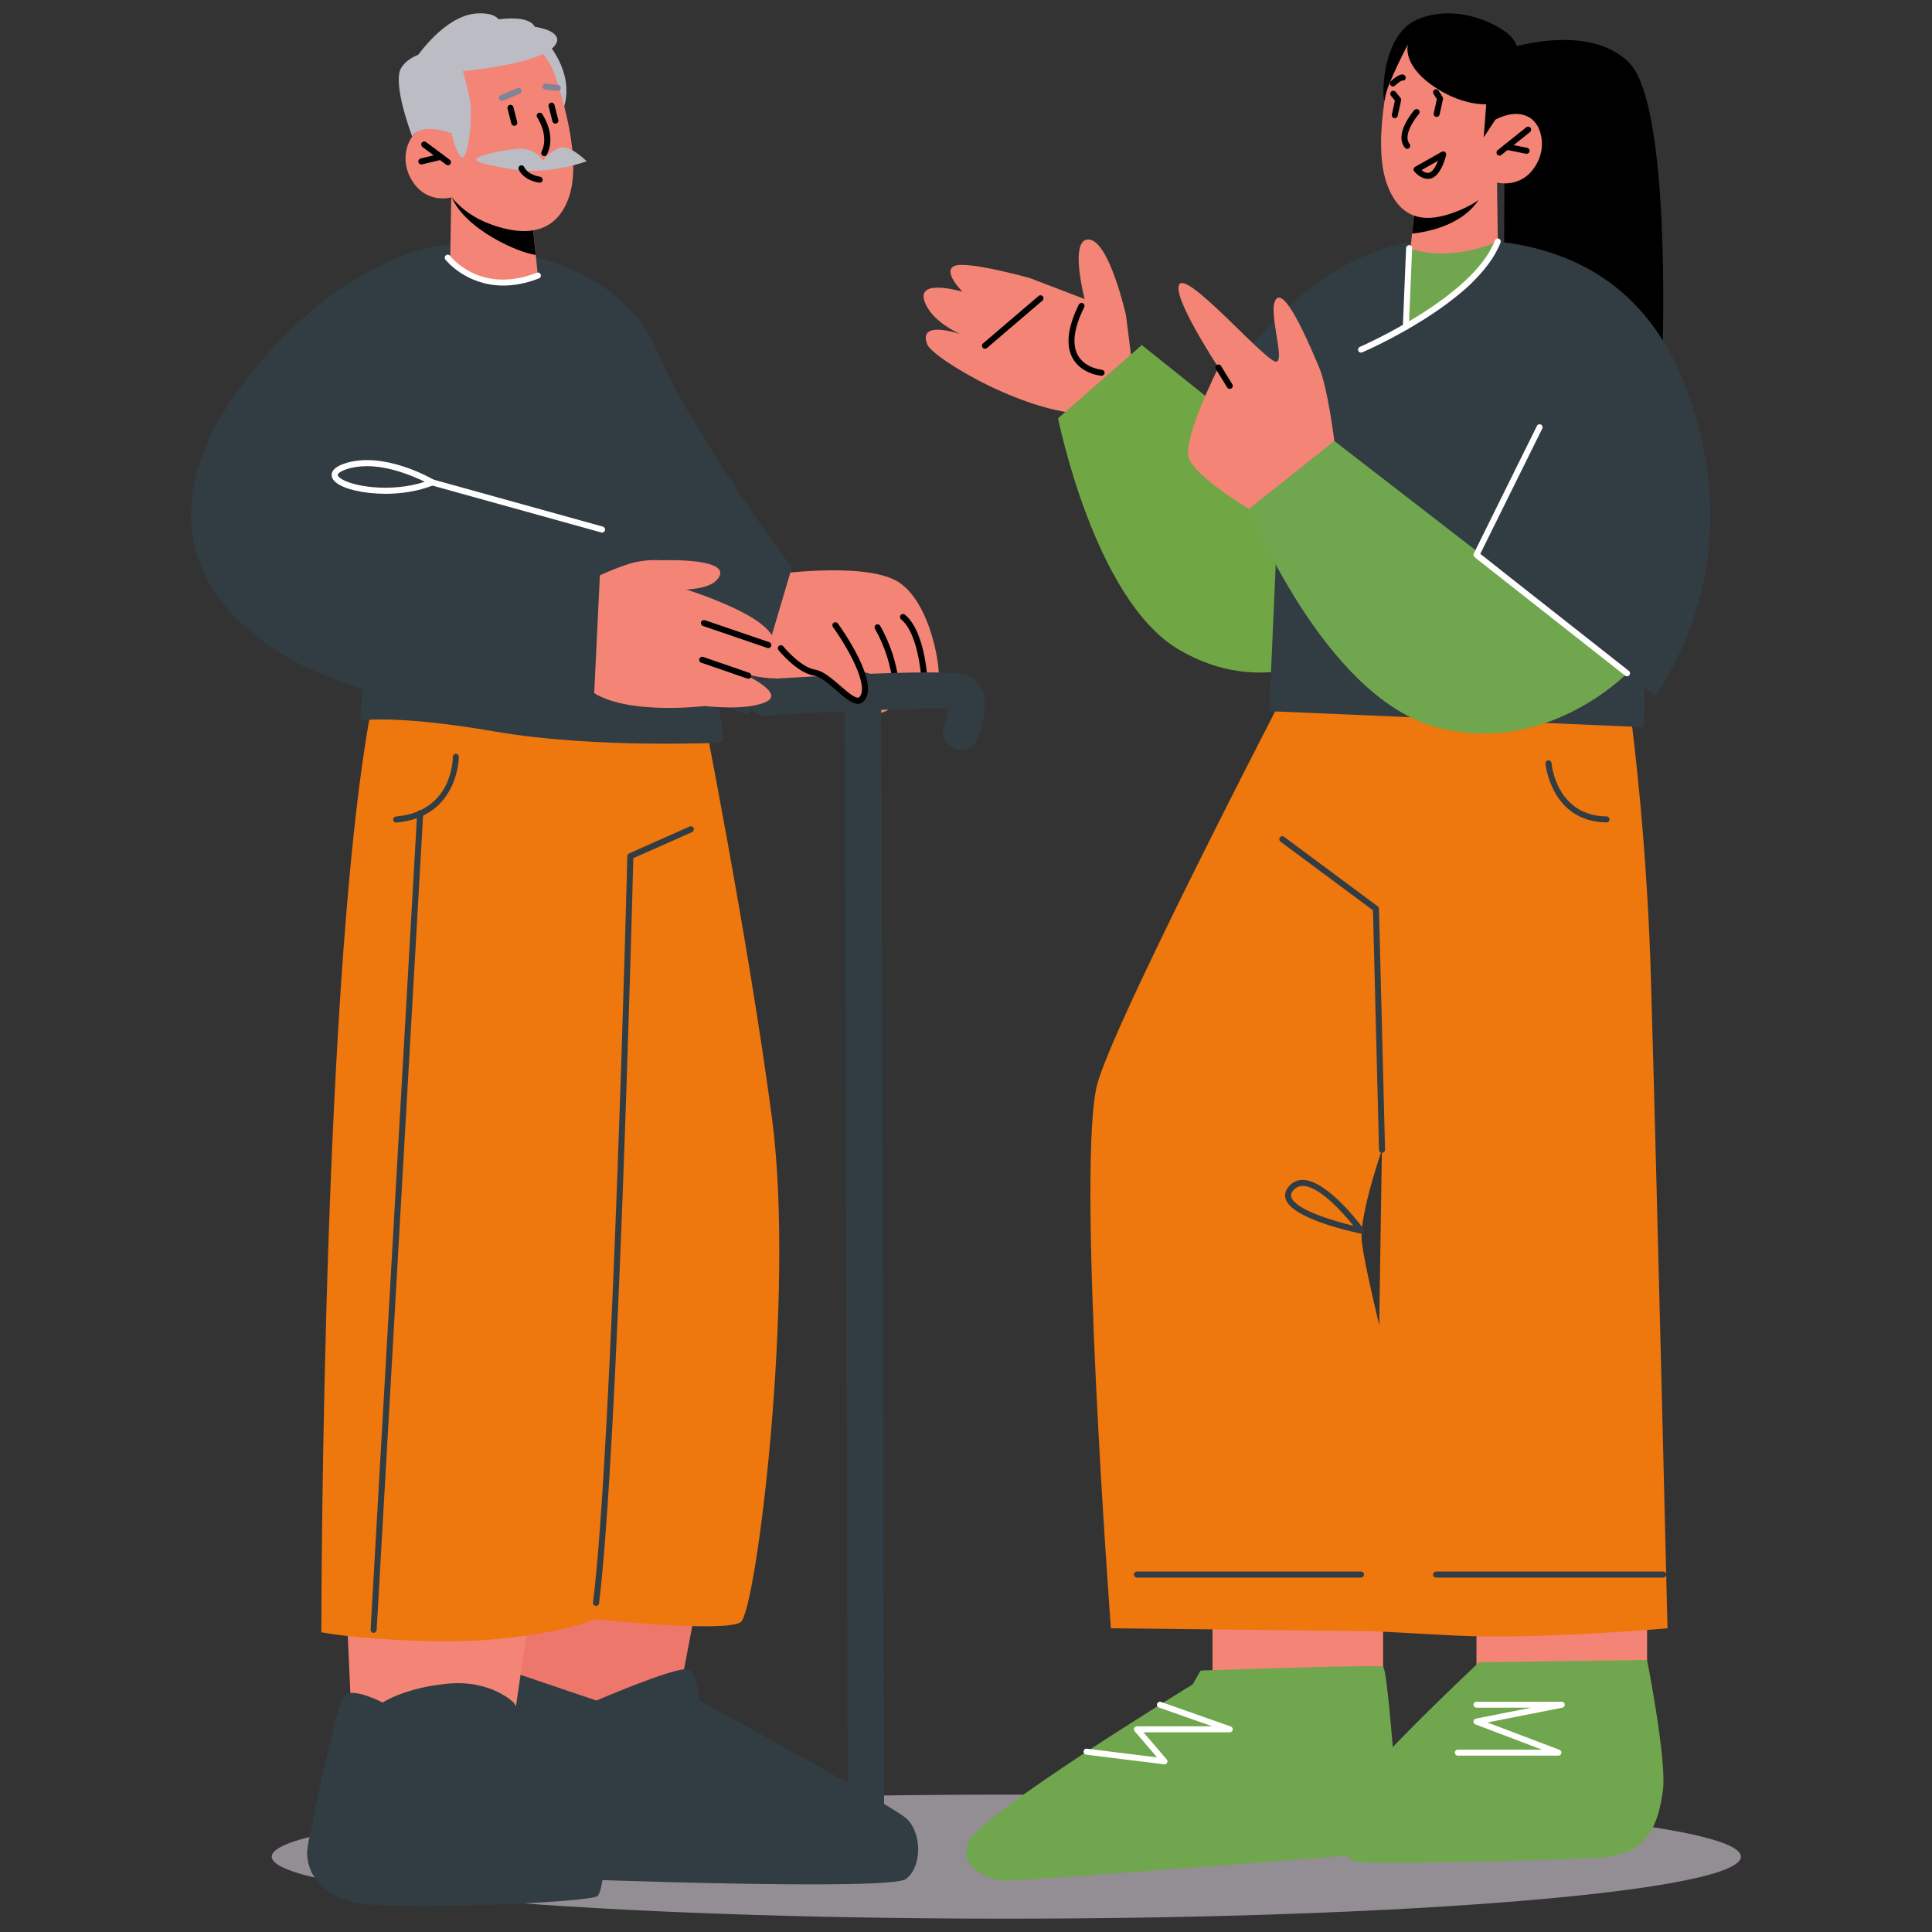 <?xml version="1.0" encoding="UTF-8"?>
<svg xmlns="http://www.w3.org/2000/svg" viewBox="0 0 400 400">
  <rect x="0" y="0" width="400" height="400" fill="#333333" stroke="none"/>
  <defs>
    <style>
      .cls-1 {
        fill: #70a64d;
      }

      .cls-2 {
        fill: #ee776c;
      }

      .cls-3 {
        mix-blend-mode: multiply;
        opacity: .56;
      }

      .cls-4 {
        fill: #fff;
      }

      .cls-5 {
        fill: #70a643;
      }

      .cls-6 {
        fill: #323c43;
      }

      .cls-7 {
        isolation: isolate;
      }

      .cls-8 {
        fill: #f38476;
      }

      .cls-9 {
        fill: #bcbcc5;
      }

      .cls-10 {
        fill: #ddd6df;
      }

      .cls-11 {
        fill: #848395;
      }

      .cls-12 {
        fill: #ee770e;
      }
    </style>
  </defs>
  <g class="cls-7">
    <g id="Layer_1" data-name="Layer 1">
      <g>
        <g class="cls-3">
          <path class="cls-10" d="M56.26,384.4c0,7.09,68.09,12.84,152.09,12.84s152.09-5.75,152.09-12.84-68.09-12.84-152.09-12.84-152.09,5.75-152.09,12.84Z"/>
        </g>
        <path class="cls-8" d="M159.36,119.03s18.95-2.82,26.24,1.23c7.28,4.05,9.48,19.44,8.58,20.86-.9,1.42-3.33,1.01-3.33,1.01,0,0,.02,2.86-1.39,3.87s-3.81-.56-3.81-.56c0,0-2.38,2.96-5.1,2.07s-3.64-3.93-3.35-5.38c.19-.97-.1-2.42-.1-2.42l-1.46.46s-2.4,3.02-9,2.74c-6.6-.28-13.29-9.73-13.29-9.73l6.01-14.15Z"/>
        <path class="cls-6" d="M109.56,53.04s19.51,3.02,26.58,19.81c7.07,16.81,27.79,44.67,27.79,44.67l-9.02,30.52-48.72-18.58,3.37-76.42Z"/>
        <path d="M191.5,142.81c-.34,0-.62-.27-.63-.61,0-.11-.32-10.66-4.31-13.98-.27-.22-.3-.62-.08-.88.22-.27.62-.3.88-.08,4.43,3.68,4.75,14.45,4.76,14.91,0,.35-.26.63-.61.64h-.02Z"/>
        <path d="M185.64,146.07c-.4-.03-.65-.33-.63-.68,0-.07.56-7.43-3.86-15.21-.17-.3-.07-.68.23-.85.3-.18.68-.07.85.24,4.62,8.13,4.04,15.62,4.02,15.93-.03.33-.3.57-.62.57Z"/>
        <path class="cls-6" d="M198.98,155.24c-.44,0-.89-.08-1.33-.25-1.94-.74-2.92-2.91-2.18-4.85.41-1.09.74-2.42.87-3.38-5.49-.24-22.44.46-37.68,1.39-2.03.15-3.86-1.45-3.98-3.53-.13-2.07,1.45-3.86,3.53-3.98,38.9-2.37,41.44-1.17,42.39-.71,5.35,2.53,2.81,10.5,1.91,12.88-.57,1.5-2,2.43-3.52,2.43Z"/>
        <path class="cls-6" d="M179.29,383.48c-2.07,0-3.76-1.68-3.76-3.75l-.62-236.75c0-2.08,1.67-3.77,3.75-3.77,2.08,0,3.77,1.68,3.77,3.75l.62,236.75c0,2.08-1.67,3.77-3.75,3.77h0Z"/>
        <polygon class="cls-8" points="305.69 333.36 305.69 349.3 337.31 349.3 341.01 343.68 341.01 330.27 305.69 333.36"/>
        <polygon class="cls-8" points="251.04 333.36 251.04 349.3 282.67 349.3 286.36 349.3 286.36 330.27 251.04 333.36"/>
        <path class="cls-1" d="M246.9,348.76s-44.37,27.09-46.44,32.68c-2.07,5.58,4.42,7.69,7.44,7.9,3.02.21,77.94-5.68,77.94-5.68l2.61-20.73s-1.32-17.35-2.09-17.85c-.77-.5-37.78.79-37.78.79l-1.68,2.9Z"/>
        <path class="cls-1" d="M306.22,344.16s-28.84,26.92-29.79,32.37c-.95,5.45,2.19,8.11,4.13,8.85,1.94.74,40.09-.21,50.57-.75,10.48-.54,12.22-7.59,13.14-13.75.91-6.17-3.26-27.2-3.26-27.2l-34.79.48Z"/>
        <path class="cls-12" d="M270.68,134.37s-38.76,74.24-43.39,89.66c-4.63,15.42,2.71,113.09,2.71,113.09l54.58.61,3.79-52s-5.67-22.04-6.42-28.65c-.75-6.61,6.42-25.46,6.42-25.46l3.23-67.53-19.87-16.16-1.05-13.57Z"/>
        <path class="cls-12" d="M334.59,127.55s5.94,31.61,7.21,74.8c1.26,43.19,3.44,134.78,3.44,134.78,0,0-27.37,2.37-44.02,1.49l-16.64-.88,2.53-165.14-23.31-14.78,6.88-23.44,58.87,1.77,5.05-8.6Z"/>
        <path class="cls-6" d="M281.79,255.4s-.08,0-.12-.01c-1.44-.3-14.12-3.01-15.48-7.12-.21-.64-.26-1.63.7-2.7.81-.9,1.83-1.35,3.03-1.27,5.11.25,12.09,9.71,12.38,10.11.15.21.16.49.02.7-.12.18-.31.29-.52.29ZM269.7,245.54c-.75,0-1.37.28-1.89.86-.61.68-.55,1.17-.44,1.48.84,2.54,8.46,4.86,12.86,5.91-2.11-2.61-6.92-8.08-10.38-8.25-.05,0-.1,0-.15,0Z"/>
        <path class="cls-6" d="M344.36,326.62h-47.05c-.34,0-.62-.28-.62-.62s.28-.62.62-.62h47.05c.34,0,.62.28.62.62s-.28.62-.62.62Z"/>
        <path class="cls-6" d="M281.79,326.62h-46.4c-.34,0-.62-.28-.62-.62s.28-.62.62-.62h46.4c.34,0,.62.28.62.62s-.28.62-.62.62Z"/>
        <path class="cls-6" d="M286.13,238.69c-.34,0-.61-.27-.62-.61l-1.25-49.61-19.15-14.22c-.28-.21-.33-.6-.13-.87.21-.28.6-.33.87-.13l19.4,14.4c.15.12.25.29.25.48l1.26,49.91c0,.34-.26.63-.61.64h-.02Z"/>
        <path class="cls-6" d="M332.61,170.27c-11.47-.15-12.64-12.06-12.64-12.18-.03-.34.22-.64.57-.67.35-.02.65.22.68.57.04.45,1.09,10.91,11.41,11.05.34,0,.62.29.61.63,0,.34-.28.61-.62.61Z"/>
        <path class="cls-4" d="M241.09,365.29c-.08,0-16.21-2-16.21-2-.34-.04-.58-.35-.54-.7.04-.34.33-.59.7-.54l14.53,1.8-4.65-5.41c-.16-.18-.2-.45-.09-.67.1-.22.32-.36.57-.36h15.57l-11.02-3.88c-.32-.11-.5-.47-.38-.79.11-.32.47-.5.79-.38l14.45,5.09c.29.1.46.39.41.69-.05.3-.31.52-.61.52h-17.86l4.81,5.61c.17.2.2.47.08.7-.11.2-.32.33-.55.33Z"/>
        <path class="cls-4" d="M322.65,363.49h-20.83c-.34,0-.62-.28-.62-.62s.28-.62.62-.62h17.43l-13.78-5.23c-.26-.1-.42-.36-.4-.64.02-.28.23-.5.5-.56l11.42-2.26h-11.3c-.34,0-.62-.28-.62-.62s.28-.62.62-.62h17.66c.32,0,.59.24.62.56.03.32-.19.61-.5.67l-15.52,3.07,14.92,5.66c.28.11.45.4.39.7-.05.3-.31.51-.61.51Z"/>
        <path d="M311.21,10.36s17.12-6.06,25.96,2.48c8.84,8.53,7.04,59.43,7.04,59.43l-32.89-1.96.17-35.27-.29-24.69Z"/>
        <path class="cls-8" d="M233.11,65.21s-3.43-15.31-7.64-15.62c-4.21-.31-.91,12.32-.91,12.32l-11.4-4.36s-12.97-3.62-15.55-2.49c-2.58,1.13,1.67,5.34,1.67,5.34,0,0-9.24-2.77-7.94,1.73,1.3,4.5,7.62,7.09,7.62,7.09,0,0-9.03-3.2-6.99,2.08,1.1,2.85,20.96,14.88,34.34,14.45,13.38-.43,8.04-10.75,8.04-10.75l-1.23-9.79Z"/>
        <path d="M203.93,72.2c-.18,0-.35-.07-.47-.22-.22-.26-.19-.65.07-.88l11.49-9.82c.26-.22.65-.19.88.07.22.26.19.65-.07.88l-11.49,9.82c-.12.1-.26.15-.41.15Z"/>
        <path d="M228.08,77.8c-.22-.01-4.14-.36-5.97-3.58-1.51-2.67-1.09-6.42,1.25-11.16.15-.31.53-.43.83-.28.31.15.43.53.28.83-2.15,4.34-2.58,7.7-1.28,9.99,1.5,2.65,4.9,2.95,4.93,2.96.34.03.6.33.57.67-.03.33-.3.57-.62.57Z"/>
        <path class="cls-5" d="M236.39,71.44l-17.33,15.16s7.47,37.49,24.92,47.84c17.45,10.36,32.28.74,32.28.74l-17.66-46-22.2-17.74Z"/>
        <polygon class="cls-6" points="262.79 147.24 265.38 88.46 341.01 95.2 340.41 150.55 262.79 147.24"/>
        <path class="cls-6" d="M247.41,88.46s18.95-36.56,47.6-38.66c28.65-2.09,50.63,8.41,57.73,43.18,6.17,30.2-10.14,51.11-10.14,51.11l-34.38-28.07-60.82-27.56Z"/>
        <path class="cls-8" d="M309.94,37.63l.19,13.71s-2.42,3.97-10.43,4.73c-5.97.57-7.81-3.34-7.81-3.34l.46-4.37.73-6.78,14.43-3.38,2.42-.57Z"/>
        <path d="M307.52,38.2c-.03.37-.17.82-.38,1.33-2.97,6.89-11.34,8.48-14.78,8.83l.73-6.78,14.43-3.38Z"/>
        <path class="cls-8" d="M288.61,11.31s-4.82,17.25-1.51,26.65c3.31,9.39,10.43,7.58,15.53,5.39,5.09-2.19,7.31-5.55,7.31-5.55,0,0,4.98,1.33,7.94-3.42,2.96-4.75.61-9.82-2.25-10.83-2.86-1.01-6.04,1.22-6.04,1.22l2.27-5.12s-12.57-24.44-23.25-8.34Z"/>
        <path d="M310.45,32.21c-.18,0-.36-.08-.49-.23-.21-.27-.17-.66.1-.88l5.94-4.75c.27-.21.66-.17.88.1.21.27.17.66-.1.88l-5.94,4.75c-.12.09-.25.14-.39.14Z"/>
        <path d="M316.07,31.85s-.08,0-.13-.01l-4.11-.84c-.34-.07-.55-.4-.49-.74.07-.34.4-.54.74-.49l4.11.84c.34.07.55.4.49.74-.06.29-.32.5-.61.5Z"/>
        <path d="M300.09,18.64c-.2,0-.38-.12-.46-.31-1.08-2.71-3.51-2.21-3.61-2.19-.27.07-.53-.11-.59-.38-.06-.27.11-.53.38-.59,1.15-.26,3.63,0,4.74,2.79.1.25-.02.54-.28.65-.06.02-.12.04-.18.04Z"/>
        <path d="M288.39,17.9c-.17,0-.34-.07-.46-.2-.23-.25-.21-.65.04-.88.59-.54,2.15-1.96,2.9-1.17.24.25.23.64-.02.88-.16.15-.38.2-.59.15-.14.05-.56.24-1.45,1.06-.12.11-.27.16-.42.16Z"/>
        <path d="M291.35,30.81c-.18,0-.36-.08-.48-.23-2.33-2.83,1.77-7.59,1.95-7.79.23-.26.62-.28.88-.06.26.23.29.62.06.88-1,1.15-3.3,4.51-1.93,6.18.22.27.18.66-.09.88-.12.1-.26.14-.4.14Z"/>
        <path d="M288.78,24.47s-.09,0-.13-.01c-.34-.07-.55-.41-.48-.74l.63-2.89-.82-1.02c-.22-.27-.17-.66.09-.88.26-.21.66-.18.88.09l1.01,1.25c.12.15.16.34.12.53l-.7,3.18c-.06.29-.32.49-.61.49Z"/>
        <path d="M297.45,24.21s-.09,0-.13-.01c-.34-.07-.55-.41-.48-.74l.64-2.93-.69-1.1c-.18-.29-.09-.68.2-.86.29-.18.67-.09.86.2l.82,1.31c.09.14.12.3.08.46l-.7,3.18c-.06.29-.32.49-.61.49Z"/>
        <path class="cls-8" d="M276.26,91.3s-1.38-11.08-3.14-15.22c-1.76-4.13-6.76-16.16-8.81-14.26-2.06,1.9,1.76,12.48,0,13.06-1.76.59-17.63-17.92-19.98-16.16-2.35,1.76,7.93,17.36,7.93,17.36,0,0-7.35,14.62-6.17,18.61,1.18,3.99,12.51,10.67,12.51,10.67l13.64-3.16,4.02-10.91Z"/>
        <path class="cls-1" d="M308.23,116.02l-31.97-24.72-17.66,14.07s15.38,38.41,38.24,45.03c22.85,6.61,40.03-10.99,40.03-10.99l-28.63-23.38Z"/>
        <path class="cls-1" d="M291.73,51.35l-.68,16.31s9.48-4.75,13.65-9.06c4.85-5.02,5.39-8.61,5.39-8.61,0,0-9.51,4.57-18.36,1.36Z"/>
        <path class="cls-4" d="M281.79,73.01c-.24,0-.47-.14-.57-.38-.14-.32.01-.68.33-.82.23-.1,23.47-10.22,27.96-22.04.12-.32.48-.48.8-.36.32.12.48.48.36.8-4.68,12.31-27.66,22.32-28.63,22.74-.08.03-.16.05-.25.05Z"/>
        <path class="cls-4" d="M291.06,68.29c-.37-.01-.64-.3-.62-.65l.68-16.31c.02-.34.33-.56.65-.6.34.01.61.3.6.65l-.68,16.31c-.01.34-.29.6-.62.6Z"/>
        <path class="cls-4" d="M336.86,140.02c-.14,0-.27-.04-.39-.13l-31.17-24.53c-.23-.18-.3-.5-.17-.77l13.07-26.41c.15-.31.53-.43.83-.28.31.15.43.53.28.83l-12.84,25.95,30.77,24.22c.27.21.32.6.1.88-.12.16-.31.24-.49.24Z"/>
        <path d="M254.61,80.52c-.21,0-.41-.11-.53-.3l-2.35-3.81c-.18-.29-.09-.68.2-.86.29-.18.67-.09.86.2l2.35,3.81c.18.29.09.68-.2.86-.1.06-.21.09-.33.09Z"/>
        <path d="M295.63,37.04c-1.17,0-2.26-.88-2.83-1.55-.12-.14-.17-.33-.14-.51.03-.18.15-.34.31-.43l5.52-3.12c.22-.12.48-.1.68.04.2.15.29.4.23.64-.08.35-.85,3.49-2.54,4.57-.41.26-.82.36-1.23.36ZM294.31,35.22c.5.4,1.25.81,1.88.41.65-.41,1.18-1.42,1.53-2.34l-3.41,1.93Z"/>
        <polygon class="cls-2" points="146.54 319.76 140.77 350.08 120.91 361.22 102.57 354.98 105.5 319.76 146.54 319.76"/>
        <path class="cls-6" d="M100.52,355.86l10.63,20.3,6.73,12.86s66.32,2.52,69.69,0c3.36-2.52,3.36-9.65,0-12.59-3.36-2.93-42.82-24.35-42.82-24.35,0,0,0-5.88-2.46-6.45-2.47-.57-18.82,6.45-18.82,6.45l-19.08-6.47-3.87,10.25Z"/>
        <polygon class="cls-8" points="111.15 323.48 106.58 354.98 72.74 354.98 71.32 323.48 111.15 323.48"/>
        <path class="cls-6" d="M63.58,383.57c0,3.64,2.23,8.68,10.08,10.35,7.83,1.69,48.82,0,50.09-1.4.68-.73,1.11-3.7,1.36-6.37.28-2.83-.43-5.69-1.99-8.07l-16.78-25.58s-4.62-4.75-13.61-3.92c-8.99.84-13.5,3.92-13.5,3.92,0,0-5.79-3.05-7.76-1.64-1.62,1.17-5.47,20.03-7.29,28.9-.38,1.83-.59,3.19-.59,3.8Z"/>
        <path class="cls-12" d="M145.28,145.89s9.69,48.8,14.55,85.6c4.86,36.8-3.27,102.13-6.48,104.36-3.21,2.23-30.02-.59-30.02-.59,0,0-12.68,5.08-34.56,4.5-15.88-.42-22.24-1.82-22.24-1.82,0,0,0-154.65,12.45-200.63,6.91-25.54,66.29,8.59,66.29,8.59Z"/>
        <path class="cls-6" d="M111.54,54.97s17.32,17.61,27.3,50.22c9.98,32.6,10.95,48.55,10.95,48.55,0,0-26.53,1.31-47.23-2.27-20.7-3.58-27.99-2.28-27.99-2.28l4.82-64.99,13.97-33.63,18.18,4.4Z"/>
        <path class="cls-6" d="M93.36,50.57s-20.69.51-42.07,27.58c-21.38,27.08-11.8,49.98,14.92,60.79,26.72,10.81,54.3,12.64,54.3,12.64l3.94-37.8-23.76-6.77s2.11-42.71-7.33-56.44Z"/>
        <path class="cls-8" d="M136.82,116s14.44-.59,12.04,3.49c-2.4,4.09-14.21,2.12-14.21,2.12l-7.16-1.42,9.33-4.18Z"/>
        <path class="cls-8" d="M121.8,120.18s6.6-3.13,9.78-3.8c3.01-.63,5.24-.38,5.24-.38l.77,4.67s10.2,2.74,17.29,6.73c7.09,3.98,5.61,7.22,5.61,7.22,0,0,4.48,3.19,2.4,5.08-2.08,1.89-9.58-.46-9.58-.46,0,0,9.4,4.09,5.34,6.05-4.07,1.96-12.76.88-12.76.88,0,0-19.17,2.39-25.12-4.52-5.96-6.91,1.03-21.46,1.03-21.46Z"/>
        <path d="M159.06,134.18c-.07,0-.14-.01-.2-.03l-13.32-4.55c-.33-.11-.5-.47-.39-.8.11-.33.47-.5.8-.39l13.32,4.55c.33.11.5.47.39.8-.09.26-.33.42-.59.42Z"/>
        <path d="M154.91,140.52c-.07,0-.14-.01-.2-.03l-9.53-3.29c-.33-.11-.5-.47-.39-.8.11-.33.47-.5.8-.39l9.53,3.29c.33.11.5.47.39.8-.09.26-.33.42-.59.42Z"/>
        <path class="cls-6" d="M81.39,97.62l43.26,12.01-2.02,42.06s-50.84-4-69.15-19.75c-18.3-15.75,8.55-35.81,8.55-35.81l19.36,1.49Z"/>
        <path class="cls-4" d="M79.72,102.23c-4.54,0-8.52-.99-10.17-2.34-.86-.7-.94-1.37-.86-1.82.15-.85,1-1.54,2.59-2.08,8-2.75,18.1,3.09,18.53,3.34.21.12.33.35.31.59-.02.24-.17.45-.39.54-3.18,1.27-6.73,1.78-10,1.78ZM75.92,96.52c-1.45,0-2.89.19-4.24.65-1.23.42-1.72.87-1.76,1.12-.03.15.13.39.42.62,2.11,1.72,10.32,3.21,17.6.84-2.23-1.11-7.17-3.24-12.02-3.24Z"/>
        <path class="cls-6" d="M123.4,332.5c-.42-.05-.67-.36-.62-.7,4.04-32.42,7.07-153.33,7.1-154.55,0-.24.15-.46.37-.56l12.53-5.57c.31-.14.69,0,.83.32.14.32,0,.69-.32.83l-12.17,5.41c-.2,7.69-3.17,122.73-7.1,154.27-.04.32-.31.55-.62.55Z"/>
        <path d="M309.6,24.77l-2.42,3.68.53-6.86s-5.23.37-11.35-4.03c-6.11-4.4-4.87-8.35-4.87-8.35,0,0-4.38,8.23-4.75,11.16-.4,3.13-1.71-12.69,6.68-16.33,8.39-3.63,17.78,1.34,19.75,3.92,1.97,2.59,2.35,8.42,2.35,8.42,0,0,3.02-.64,4.98,1.5,1.96,2.14-2.31,7.96-2.31,7.96,0,0-2.26-4.24-8.6-1.08Z"/>
        <path class="cls-9" d="M113.59,9.21s5.99,6.77,2.7,14.24c-3.29,7.47-6.82-13.57-6.82-13.57l4.13-.68Z"/>
        <path class="cls-8" d="M93.45,39.65l-.23,13.44s1.22,4.58,9.07,5.35c5.85.58,9.07-1.39,9.07-1.39l-.7-6.82-.69-6.65-14.14-3.36-2.37-.57Z"/>
        <path d="M95.82,40.22c.03.37-2.5.13-2.29.63,2.89,6.76,14.01,11.56,17.38,11.92l-.95-9.18-14.14-3.36Z"/>
        <path class="cls-8" d="M111.04,9.88c1.85,1.5,3.14,3.57,3.9,5.82,1.76,5.19,5.3,17.3,2.98,24.72-3.02,9.65-11.72,7.84-16.89,5.8-5.17-2.05-7.49-5.38-7.49-5.38,0,0-4.95,1.53-8.06-3.18-3.12-4.71-.93-9.94,1.91-11.07,2.83-1.13,6.09,1.02,6.09,1.02l-2.43-5.12s9.79-20.94,20.01-12.62Z"/>
        <path d="M92.74,34.21c-.13,0-.26-.04-.37-.12l-4.91-3.66c-.28-.21-.33-.6-.13-.88.21-.28.6-.33.88-.13l4.91,3.66c.28.21.34.6.13.88-.12.17-.31.25-.5.25Z"/>
        <path d="M87.23,34.05c-.28,0-.54-.19-.61-.48-.08-.34.13-.67.46-.76l4-.96c.34-.09.67.13.76.46.08.34-.13.67-.46.76l-4,.96s-.1.02-.15.02Z"/>
        <path d="M114.99,25.6c-.28,0-.54-.19-.61-.47l-.79-3.1c-.09-.34.12-.68.45-.76.34-.09.68.12.76.45l.79,3.1c.09.34-.12.68-.45.76-.05.01-.1.02-.15.02Z"/>
        <path d="M106.48,26.05c-.28,0-.54-.19-.61-.47l-.79-3.1c-.09-.34.12-.68.45-.76.34-.09.68.12.76.45l.79,3.1c.09.34-.12.68-.45.76-.05.01-.1.02-.15.02Z"/>
        <path class="cls-11" d="M115.48,18.84c-.07,0-2.62-.28-2.62-.28-.34-.04-.59-.35-.56-.69.04-.35.36-.6.69-.56l2.55.28c.34.04.59.35.56.69-.03.32-.31.56-.62.56Z"/>
        <path class="cls-11" d="M103.91,20.89c-.24,0-.48-.14-.58-.38-.13-.32.02-.69.34-.82l3.47-1.45c.32-.13.69.02.82.34.13.32-.02.69-.34.82l-3.47,1.45c-.08.03-.16.05-.24.05Z"/>
        <path class="cls-9" d="M93.46,27.61s1.39,5.59,2.47,4.91,2.08-8.75,1.28-12.36-1.38-5.42-1.38-5.42c0,0,14.68-1.3,18.55-4.79,3.87-3.49-4.3-5.74-12.67-4.16-8.36,1.58-11.66,4.73-11.66,4.73,0,0-5.02.34-6.98,3.53-1.96,3.2,2.28,14.22,2.28,14.22,0,0,1.32-3.05,8.11-.66Z"/>
        <path class="cls-9" d="M121.46,33.39s-3.44-3.48-5.52-2.8c-2.09.68-3.51,2.68-3.51,2.68,0,0-1.51-2.78-5.21-2.47-2.89.25-8.59,1.32-8.65,2.27-.06.95,9.4,2.24,9.4,2.24,0,0,6.02.65,13.5-1.91Z"/>
        <path d="M111.73,37.83c-.19-.02-3.15-.35-4.33-2.7-.15-.31-.03-.69.28-.84.31-.15.69-.03.84.28.86,1.73,3.25,2.01,3.27,2.01.34.04.59.35.56.69-.03.32-.3.56-.62.56Z"/>
        <path d="M112.68,32.32c-.09,0-.19-.02-.28-.07-.31-.16-.43-.53-.28-.84,1.66-3.32-.88-7.06-.9-7.1-.2-.28-.13-.67.16-.87.29-.2.67-.13.87.16.12.18,3,4.38,1,8.38-.11.22-.33.35-.56.35Z"/>
        <path class="cls-4" d="M104.21,59.12c-7.78,0-11.96-5.32-12.01-5.39-.21-.28-.16-.67.12-.88.27-.21.66-.16.88.12.25.33,6.34,8.02,17.93,3.5.32-.13.69.04.81.36.13.32-.03.69-.36.81-2.73,1.07-5.19,1.48-7.37,1.48Z"/>
        <g>
          <path class="cls-8" d="M161.66,134.2s3.65,4.52,6.99,5.06c3.35.54,7.99,7.49,9.78,5.45,3.05-3.47-5.48-15.25-5.48-15.25l-11.29,4.75Z"/>
          <path d="M177.64,145.73c-1.28,0-2.85-1.37-4.5-2.8-1.53-1.33-3.27-2.84-4.59-3.05-3.54-.57-7.22-5.09-7.38-5.28-.22-.27-.17-.66.1-.88.27-.22.66-.18.88.09.04.04,3.54,4.34,6.6,4.83,1.68.27,3.47,1.83,5.22,3.34,1.6,1.39,3.42,2.97,3.99,2.31,1.98-2.25-2.33-10.07-5.51-14.47-.2-.28-.14-.67.14-.88.28-.2.67-.14.88.14.9,1.25,8.72,12.3,5.44,16.03-.37.42-.8.61-1.26.61Z"/>
        </g>
        <path class="cls-4" d="M124.65,110.26c-.06,0-.11,0-.17-.02l-35.16-9.76c-.33-.09-.53-.44-.44-.77.09-.33.43-.53.77-.44l35.16,9.76c.33.09.53.44.44.77-.08.28-.33.46-.6.46Z"/>
        <path class="cls-6" d="M82.01,170.3c-.32,0-.59-.25-.62-.57-.03-.34.23-.65.57-.68,11.74-1.02,11.8-11.89,11.79-12.35,0-.35.28-.63.62-.63.35,0,.63.28.63.62,0,.12-.06,12.49-12.94,13.61-.02,0-.04,0-.06,0Z"/>
        <path class="cls-6" d="M77.36,338.06c-.38-.02-.65-.32-.63-.66l9.64-169.07c.02-.35.32-.63.66-.59.35.02.61.32.59.66l-9.64,169.07c-.02.33-.3.59-.63.59Z"/>
        <path class="cls-9" d="M90.05,10.52s4.58-5.38,12.94-6.49c8.36-1.11,7.93,2.37,7.93,2.37l-14.89,4.13h-5.98Z"/>
        <path class="cls-9" d="M85.87,12.38s5.99-9.33,13.08-9.61c7.1-.28,4.31,5.15,4.31,5.15l-14.04,6.13-3.36-1.67Z"/>
      </g>
    </g>
  </g>
</svg>